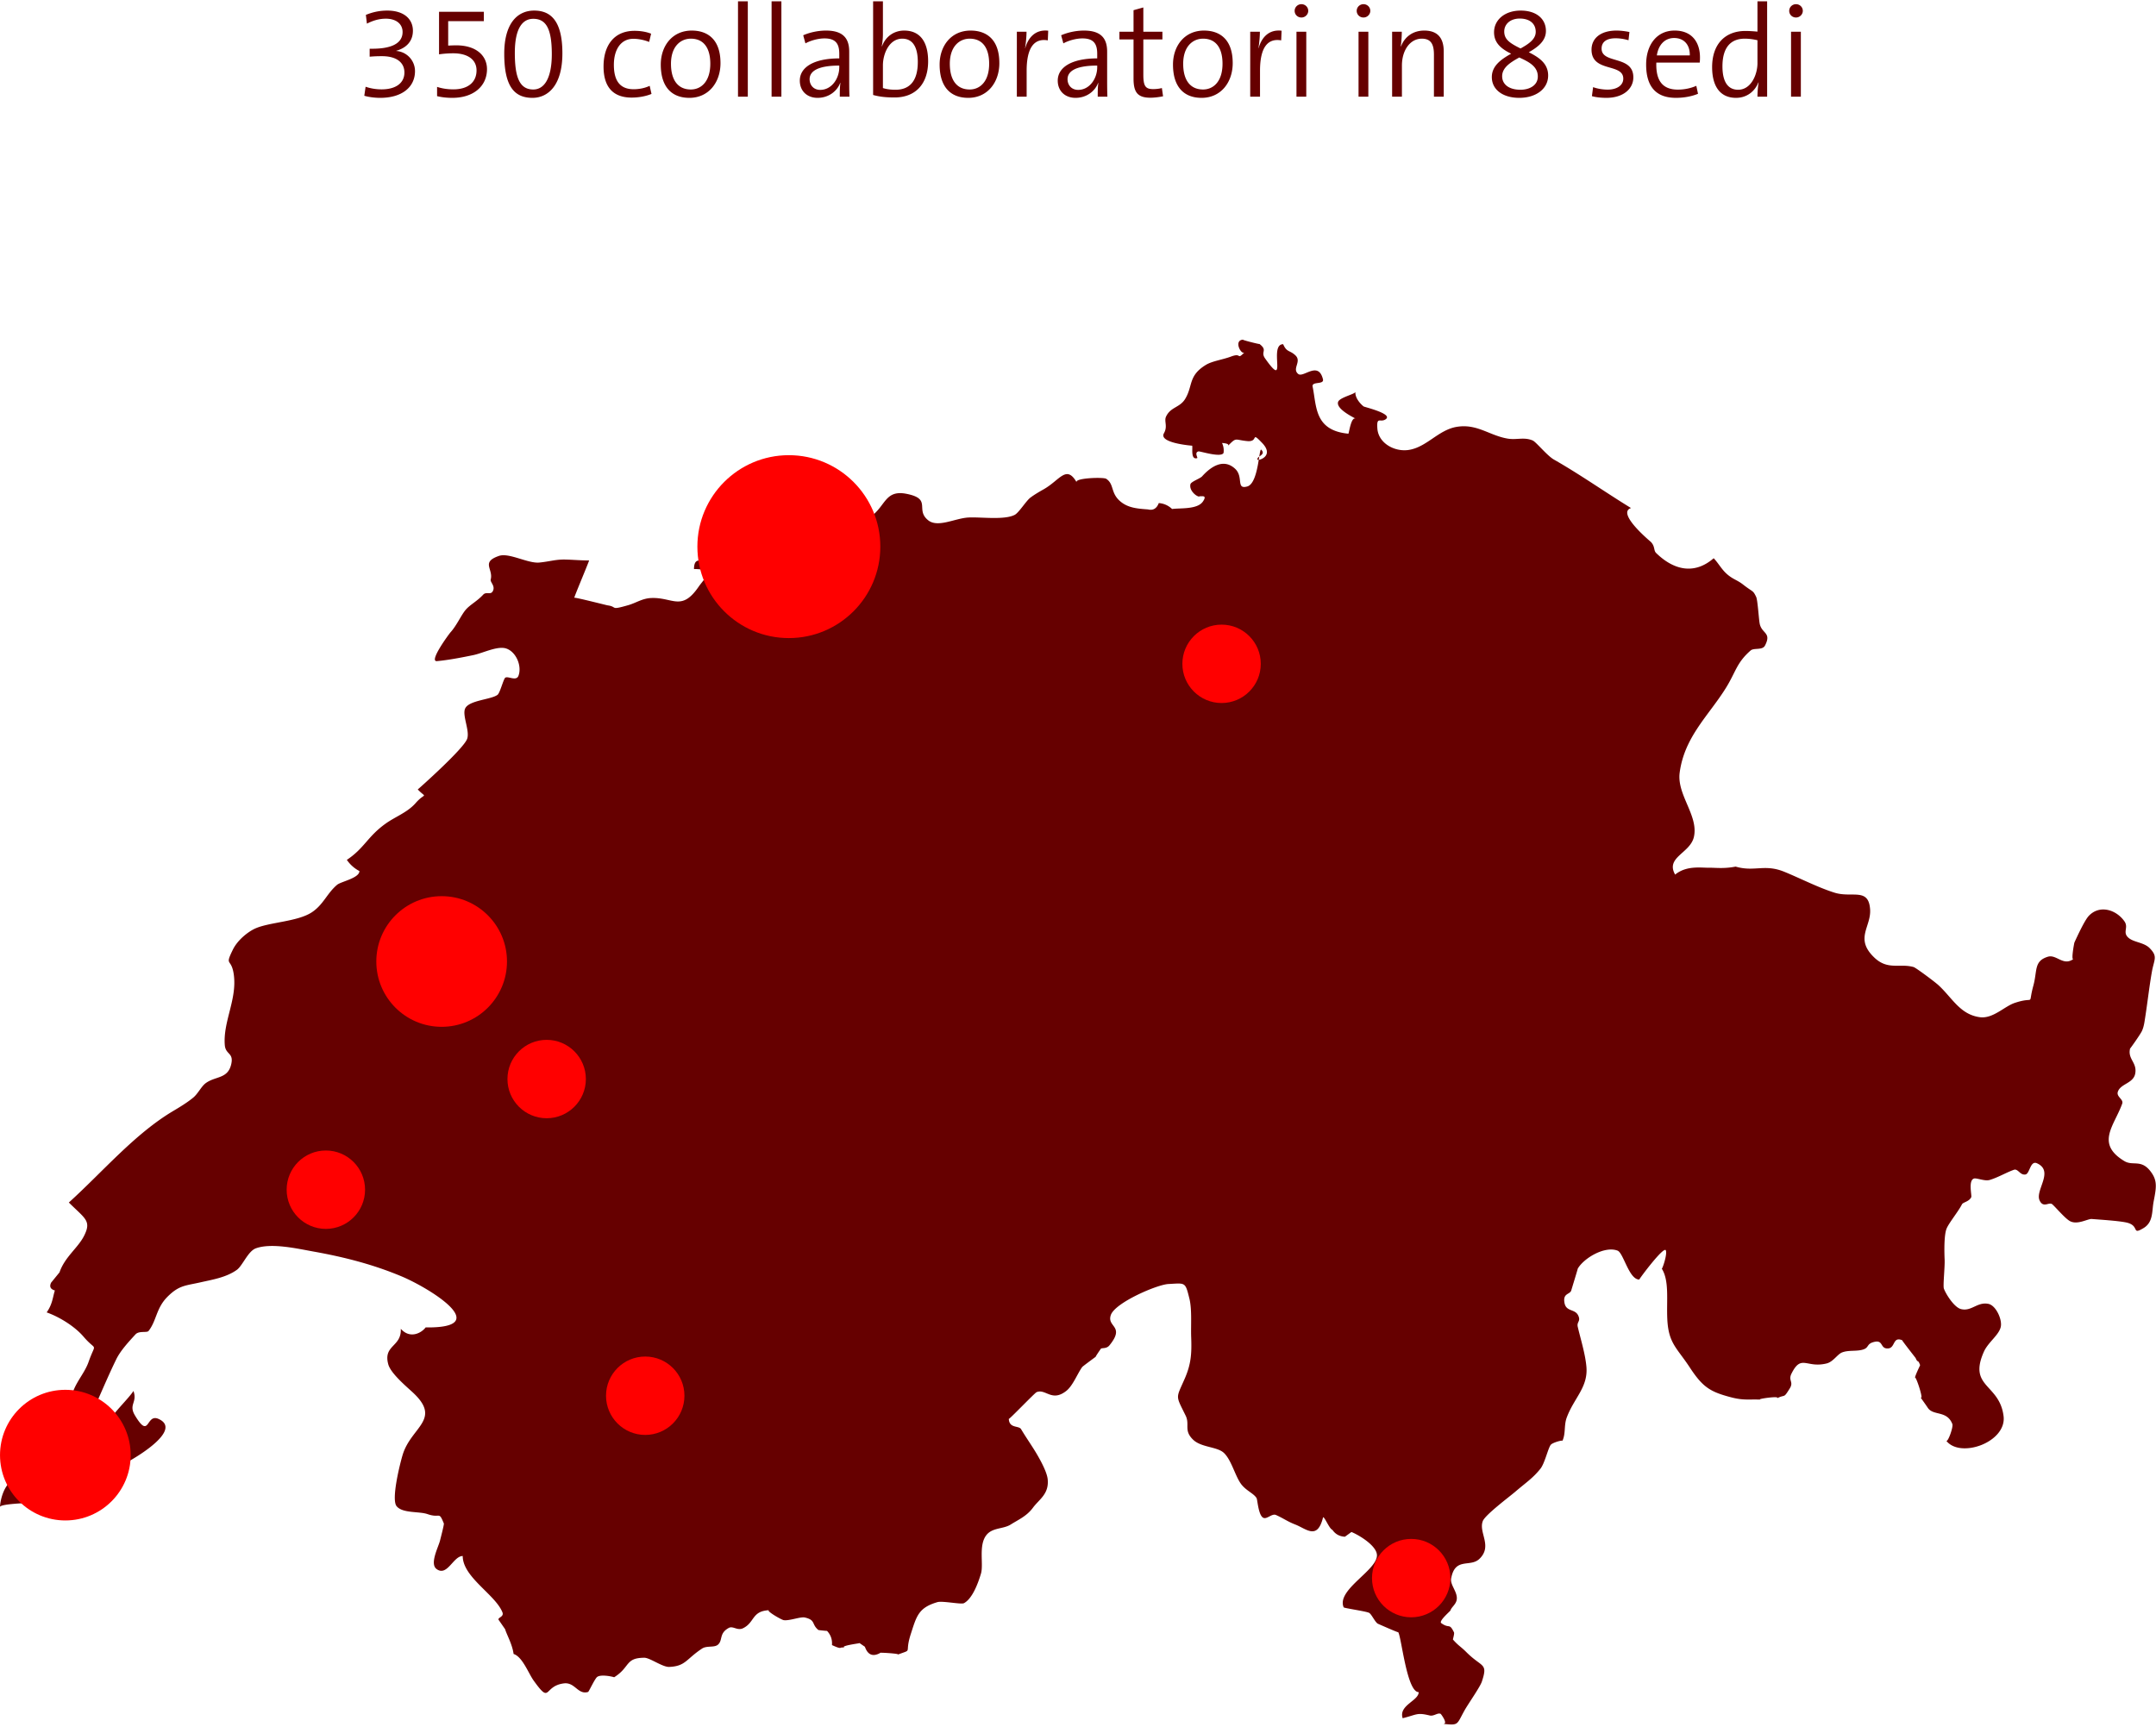 <svg width="825" height="661" viewBox="0 0 825 661" xmlns="http://www.w3.org/2000/svg"><title>Group 3</title><g fill="none" fill-rule="evenodd"><path d="M158.8 27.2c0-4-3.1-7.4-7.2-7.7v-.05c4.05-1.15 6.4-3.8 6.4-7.7 0-4.35-3.3-7.7-9.8-7.7-3.25 0-5.9.7-8.2 1.65l.4 3.35c2.15-1.1 4.5-1.9 7.25-1.9 3.85 0 6.4 1.95 6.4 5.1 0 4.35-4.25 6.4-11.6 6.4h-1v3.05c1.65-.15 3-.2 4.75-.2 5.5 0 8.55 2.4 8.55 6.25 0 3.9-3.1 6.45-8.75 6.45-2.25 0-4.35-.4-6.1-1l-.5 3.45c1.7.5 3.95.8 6.1.8 8.2 0 13.3-4 13.3-10.25zm27.55-.75c0-5.05-4-9.1-11.8-9.1-.8 0-2.1.05-3.05.1V8.1h13.65V4.5H168v16.3c1.25-.2 3.35-.4 5.45-.4 5.3 0 8.9 2.25 8.9 6.55 0 4.4-3.15 7.25-8.85 7.25-2.35 0-4.45-.35-6.25-.95v3.55c1.9.45 3.7.65 5.85.65 8 0 13.25-4.4 13.25-11zm28.85-6.05c0 12.6-5.75 17.05-11.45 17.05-7.05 0-10.8-4.55-10.8-16.9 0-11.35 4.85-16.5 11.45-16.5 6.1 0 10.8 3.6 10.8 16.35zm-4.05.3c0-9.9-2.3-13.5-7.1-13.5-4 0-7.05 3.45-7.05 13.05 0 9.3 1.8 14 7.05 14 4.4 0 7.1-4.6 7.1-13.55zm38.15 15.25l-.7-3.1c-1.8.85-3.9 1.3-6.15 1.3-5.95 0-7.55-4.25-7.55-9.35 0-5.8 2.65-9.95 7.45-9.95 2.2 0 4.4.55 6.05 1.2l.75-3.15c-1.75-.7-3.95-1.1-6.35-1.1-7.75 0-11.85 5.5-11.85 13.65 0 9.4 5.2 11.9 10.75 11.9 2.65 0 5.45-.5 7.6-1.4zm26.4-11.8c0 7.4-4.55 13.3-11.9 13.3-6.65 0-10.95-4.05-10.95-12.75 0-7.1 4.4-13 11.85-13 6.05 0 11 3.35 11 12.45zm-3.9.25c0-6-2.5-9.6-7.45-9.6-3.9 0-7.6 2.95-7.6 9.6 0 6.35 2.75 9.85 7.6 9.85 3.9 0 7.45-3 7.45-9.85zM286.15 37V.5h-3.75V37h3.75zM299 37V.5h-3.75V37H299zm26.05 0h-3.7c0-1.9 0-3.8.25-5.25h-.1c-1.2 3.15-4.4 5.7-8.65 5.7-3.95 0-6.8-2.55-6.8-6.6 0-5.1 5.35-8.5 15.1-8.5v-1.8c0-3.75-1.35-5.85-5.65-5.85-2.4 0-5.3.8-7.3 1.9l-.85-3.1c2.4-1.05 5.55-1.8 8.75-1.8 6.9 0 8.85 3.4 8.85 8.05v9.8c0 2.45 0 5.25.1 7.45zm-3.9-11.25v-.65c-8.85 0-11.35 2.5-11.35 5.2 0 2.35 1.6 4.1 4.05 4.1 4.4 0 7.3-4.35 7.3-8.65zm34-2.3c0 8.85-5 13.85-12.8 13.85-3.35 0-5.7-.25-8.25-.95V.5h3.75v12.6c0 1.4-.15 3.3-.45 4.55l.1.05c1.4-3.75 4.6-6 8.5-6 5.85 0 9.15 4.05 9.15 11.75zm-3.95.3c0-5.6-1.85-8.95-5.95-8.95-5 0-7.4 5.8-7.4 10.2v8.7c1.45.45 2.95.65 4.85.65 5.15 0 8.5-3.1 8.5-10.6zm31.2.4c0 7.4-4.55 13.3-11.9 13.3-6.65 0-10.95-4.05-10.95-12.75 0-7.1 4.4-13 11.85-13 6.05 0 11 3.35 11 12.45zm-3.9.25c0-6-2.5-9.6-7.45-9.6-3.9 0-7.6 2.95-7.6 9.6 0 6.35 2.75 9.85 7.6 9.85 3.9 0 7.45-3 7.45-9.85zm22.6-12.65c-5.2-.6-7.8 3.05-8.8 6.7l-.05-.05c.35-2.15.55-4.6.55-6.25h-3.7V37h3.75v-9.95c0-8.35 2.6-12.55 8.1-11.6l.15-3.7zM423.75 37h-3.7c0-1.9 0-3.8.25-5.25h-.1c-1.2 3.15-4.4 5.7-8.65 5.7-3.95 0-6.8-2.55-6.8-6.6 0-5.1 5.35-8.5 15.1-8.5v-1.8c0-3.75-1.35-5.85-5.65-5.85-2.4 0-5.3.8-7.3 1.9l-.85-3.1c2.4-1.05 5.55-1.8 8.75-1.8 6.9 0 8.85 3.4 8.85 8.05v9.8c0 2.45 0 5.25.1 7.45zm-3.9-11.25v-.65c-8.85 0-11.35 2.5-11.35 5.2 0 2.35 1.6 4.1 4.05 4.1 4.4 0 7.3-4.35 7.3-8.65zm25.2 11.1l-.45-3.15c-.95.25-2.1.4-3.35.4-2.95 0-3.75-1.15-3.75-5.6V15.1h7.3v-2.95h-7.3v-9.3l-3.75 1.05v8.25h-5.4v2.95h5.4v14.95c0 5.15 1.45 7.35 6.45 7.35 1.55 0 3.45-.25 4.85-.55zm26.65-12.7c0 7.4-4.55 13.3-11.9 13.3-6.65 0-10.95-4.05-10.95-12.75 0-7.1 4.4-13 11.85-13 6.05 0 11 3.35 11 12.45zm-3.9.25c0-6-2.5-9.6-7.45-9.6-3.9 0-7.6 2.95-7.6 9.6 0 6.35 2.75 9.85 7.6 9.85 3.9 0 7.45-3 7.45-9.85zm22.6-12.65c-5.2-.6-7.8 3.05-8.8 6.7l-.05-.05c.35-2.15.55-4.6.55-6.25h-3.7V37h3.75v-9.95c0-8.35 2.6-12.55 8.1-11.6l.15-3.7zm10.2-7.6c0-1.45-1.2-2.55-2.6-2.55-1.45 0-2.6 1.15-2.6 2.55 0 1.45 1.15 2.55 2.6 2.55 1.4 0 2.6-1.15 2.6-2.55zM499.85 37V12.15h-3.75V37h3.75zm24.5-32.85c0-1.45-1.2-2.55-2.6-2.55-1.45 0-2.6 1.15-2.6 2.55 0 1.45 1.15 2.55 2.6 2.55 1.4 0 2.6-1.15 2.6-2.55zM523.6 37V12.15h-3.75V37h3.75zm28.85 0V19.7c0-4.45-1.75-8-7.45-8-4.35 0-7.5 2.4-8.9 6.05l-.1-.05c.25-1.5.4-3.9.4-5.55h-3.7V37h3.75V25.1c0-5.9 3.15-10.3 7.6-10.3 3.6 0 4.65 2.25 4.65 6.15V37h3.75zm39.95-8.1c0 5.15-4.7 8.55-11.05 8.55-6.3 0-10.5-3.15-10.5-7.95 0-4.3 3.55-6.8 7.4-8.95-4.15-2-6.55-4.35-6.55-8.2 0-4.7 4.05-8.3 10.2-8.3 6.1 0 9.65 3.25 9.65 7.8 0 3.8-3.05 6.15-6.55 8.15 3.75 1.9 7.4 4.2 7.4 8.9zm-4.75-16.7c0-3.3-2.5-5.1-6.1-5.1-3.7 0-5.95 2.2-5.95 4.95 0 2.95 1.95 4.4 6.25 6.5 3.15-1.75 5.8-3.55 5.8-6.35zm.8 17.1c0-3.85-3.35-5.6-7.1-7.3-3.4 1.9-6.55 3.85-6.55 7.2 0 3 2.5 5.15 7 5.15 3.65 0 6.65-1.8 6.65-5.05zm36.55.3c0-8.55-12.15-5-12.15-11 0-2.45 1.75-3.95 5.35-3.95 1.7 0 3.45.3 4.95.75l.35-3.15c-1.45-.3-3.35-.55-4.9-.55-6.35 0-9.6 3.15-9.6 7.3 0 8.85 12.15 5.05 12.15 11.1 0 2.6-2.5 4.2-5.95 4.2-1.9 0-4-.35-5.6-.95l-.45 3.45c1.55.45 3.65.65 5.55.65 6.45 0 10.3-3.45 10.3-7.85zm25.5-7.65c0 .45 0 1.1-.1 2h-16.6c-.25 7.3 2.7 10.35 8.25 10.35 2.4 0 4.9-.5 7.05-1.45l.65 3.05c-2.45 1-5.35 1.55-8.45 1.55-7.4 0-11.4-4.05-11.4-12.75 0-7.45 4-13 10.9-13 6.85 0 9.7 4.75 9.7 10.25zm-3.9-.75c.1-4.05-2.2-6.65-6-6.65-3.5 0-6 2.55-6.6 6.65h12.6zM676.2 37h-3.7c0-1.5.15-3.9.45-5.4l-.1-.05c-1.4 3.55-4.55 5.9-8.55 5.9-6.15 0-9.15-4.5-9.15-11.75 0-8.85 5-13.85 12.75-13.85 1.45 0 2.9.1 4.6.25V.5h3.7V37zm-3.7-12.85V15.4c-1.7-.4-3.3-.6-4.9-.6-5.1 0-8.5 3.1-8.5 10.6 0 5.6 1.9 8.95 6 8.95 4.95 0 7.4-5.8 7.4-10.2zm17.35-20c0-1.45-1.2-2.55-2.6-2.55-1.45 0-2.6 1.15-2.6 2.55 0 1.45 1.15 2.55 2.6 2.55 1.4 0 2.6-1.15 2.6-2.55zM689.1 37V12.15h-3.75V37h3.75zM297.155 187.427c-.37 2.996-17.565 17.177-16.823 17.455 10.473 3.923-.041 2.081-.064 2.204-1.355 7.14 2.649 9.33-6.826 9.916-1.605.099-7.878-6.082-7.878.789 8.416 0 3.99 3.546 1.734 6.825-6.574 9.547-9.86 3.89-18.18 4.273-3.396.157-5.689 1.863-8.723 2.734-7.188 2.063-3.962.606-7.906.068-.35-.048-12.716-3.204-12.716-2.902-.304.153 5.637-13.843 5.637-14.282-3.062 0-6.103-.271-8.965-.344-3.812-.098-5.897.725-10.026 1.14-4.405.443-11.609-3.875-15.512-2.53-6.955 2.392-2.079 5.008-3.128 9.002-.271 1.038 1.624 2.308.951 4.133-.796 2.161-2.555.302-3.854 1.709-2.276 2.47-4.943 3.795-6.606 5.693-1.748 1.994-3.513 6.123-5.915 8.743-.42.46-8.464 11.289-5.141 10.986 4.343-.394 9.504-1.388 13.9-2.301 3.767-.783 9.274-3.655 12.633-2.512 3.808 1.293 6.041 6.759 4.646 10.424-.892 2.347-4.395-.287-5.203.901-.7 1.028-1.932 5.732-2.803 6.387-2.48 1.86-11.011 2.06-12.407 5.27-1.158 2.664 1.855 8.435.787 11.556-1.32 3.85-18.888 19.417-18.91 19.395 3.58 3.685 2.981.89-.823 5.227-3.124 3.564-7.76 5.195-11.414 7.801-7.027 5.014-8.142 9.43-14.897 13.918a13.276 13.276 0 0 0 4.81 4.284c0 2.701-7.062 4.013-8.543 5.263-3.898 3.29-5.229 7.603-9.691 10.533-5.588 3.668-16.618 3.74-21.969 6.345-2.617 1.274-6.452 4.301-8.245 7.979-3.203 6.565-.564 2.95.362 9.393 1.369 9.531-4.154 18.081-3.428 27.088.3 3.725 3.455 2.846 2.477 7.253-1.286 5.8-6.07 4.546-9.826 7.356-1.635 1.223-2.914 4-4.732 5.5-2.296 1.892-5.073 3.576-7.768 5.18-14.64 8.72-26.98 23.338-39.826 34.972 6.27 6.224 8.709 6.98 5.852 12.699-2.344 4.693-7.382 8.078-9.42 14.024-1.071 1.314-2.14 2.625-3.213 3.938-.734 1.518-.257 2.518 1.434 2.999-.824 2.577-.89 5.215-3.137 8.393 4.94 1.756 10.753 5.364 14.12 9.304 5.147 6.02 4.747 1.582 1.907 9.674-1.694 4.828-5.744 8.481-6.655 14.086-.27 1.656-1.269 3.645-1.472 5.776-.213 2.224 3.797 2.656 3.019 4.947-2.396 7.043-5.009 2.24-9.216 3.032-3.089.582-1.613 1.091-5.505 2.691-7.105 2.921-17.824 3.211-7.576 14.466-3.739-.227-6.26 6.068-6.482 10.495.064-1.385 14.198-1.628 15.008-1.716 6.834-.733 17.095 2.27 23.209-4.035 4.603-4.744 4.86-8.25 11.756-12.136 2.334-1.317 19.995-11.723 10.629-15.84-4.825-2.122-3.256 8.201-8.966-1.316-2.54-4.233 1.03-4.94-.574-9.358-1.56 2.541-7.722 8.51-8.922 10.987-2.319 4.783-.57 14.806-8.84 15.731.164-.018 3.046-20.792 3.964-22.871 2.275-5.152 4.76-10.947 7.23-15.988 1.668-3.398 4.852-6.792 7.357-9.523 1.344-1.465 4.378-.514 4.996-1.3 3.098-3.946 2.862-8.709 7.232-13.084 4.476-4.48 6.92-4.22 12.733-5.55 4.365-.995 9.79-1.846 13.815-4.756 2.225-1.608 4.248-7.146 7.296-8.245 5.99-2.158 15.816.127 22.041 1.24 11.804 2.114 22.728 4.92 33.585 9.455 10.712 4.476 35.926 19.953 9.32 19.582-1.605 2.168-6.003 4.507-9.505.524.343 6.999-6.839 6.156-4.785 13.626.96 3.498 7.059 8.575 9.462 10.817 11.086 10.348-.72 13.091-3.965 23.802-.994 3.282-4.45 17.005-2.32 19.646 2.271 2.813 8.591 1.914 11.85 3.046 5.004 1.74 4.214-1.33 6.237 3.576.151.365-1.348 6.033-1.434 6.417-.554 2.452-4.135 8.986-1.344 11.03 4.091 2.996 6.365-4.99 9.997-4.99 0 8.128 12.507 14.758 15.196 21.553.701 1.77-1.911 1.97-1.47 2.864-.029-.055 2.493 3.595 2.49 3.582.653 2.199 2.744 5.748 3.254 9.494 3.38 1.055 5.69 7.423 7.67 10.179 6.739 9.375 3.594 2.099 11.558 1.079 4.283-.548 5.355 4.477 9.288 3.274.288-.088 2.552-5.084 3.483-5.756 1.611-1.161 6.574.075 6.453.15 6.236-3.886 4.122-7.448 11.569-7.481 2.13-.01 6.973 3.619 9.533 3.508 6.285-.273 6.41-2.96 12.559-7.022 1.844-1.217 4.673-.254 6.098-1.51 1.922-1.693.312-4.319 4.136-6.397 1.6-.87 3.279 1.167 5.433.128 4.554-2.201 3.284-6.63 10.022-6.9-1.522.06 4.608 3.668 5.571 3.805 2.214.313 6.425-1.409 8.106-1.01 4.236 1.005 2.418 2.557 5.162 4.789 1.095.15 2.192.262 3.295.334 1.421 1.502 2.05 3.31 1.887 5.423 4.464 2.066 2.429.43 5.082 1.072-3.118-.753 6.889-1.894 5.446-1.848l2.073 1.426c1.099 3.136 3.054 3.924 5.866 2.363-1.016-.268 7.755.247 6.753.624 5.958-2.246 2.41-.022 4.931-7.832 2.214-6.859 2.913-10.106 10.19-12.235 1.934-.565 9.11.955 10.151.402 3.384-1.8 5.574-8.138 6.522-11.327 1.077-3.618-1.023-10.79 2.072-14.733 2.32-2.957 6.453-2.252 9.304-4.047 3.06-1.929 6.127-3.197 8.55-6.483 2.314-3.138 6.164-5.18 5.609-10.819-.253-2.563-2.364-6.549-3.868-9.16-1.971-3.425-4.267-6.588-6.308-10.027-.881-1.486-4.542-.184-4.706-3.96.02.433 9.921-9.919 10.62-10.21 3.492-1.448 5.782 3.879 11.342-.459 2.593-2.022 4.333-6.743 6.137-9.175.221-.3 4.82-3.66 5.204-3.958-.402.31 1.893-3.005 1.94-3.047.438-.396 2.135.108 3.272-1.286 6.15-7.539-1.115-6.876.526-11.607 1.646-4.736 17.662-11.64 22.032-11.866 6.534-.337 6.422-.898 8.023 5.546 1.048 4.214.523 10.331.69 14.775.24 6.421-.049 10.378-2.492 15.956-3.396 7.755-3.513 6.14.374 14.098 1.694 3.469-.855 5.63 2.867 9.22 3.116 3.003 9.2 2.628 11.77 5.048 3.015 2.837 4.38 9.28 6.858 12.265 1.917 2.308 4.501 3.233 5.626 4.997.374.588.617 5.672 2.171 7.267 1.465 1.504 3.558-1.515 5.276-.76 2.782 1.224 4.385 2.483 7.31 3.613 4.335 1.674 8.536 6.165 10.716-2.76.643-.09 2.41 4.46 3.542 4.805 1.145 1.669 2.75 2.553 4.815 2.654l2.493-1.812c2.55 1.022 9.223 4.892 9.728 8.508.825 5.894-15.617 13.433-12.71 20.32.146.344 8.661 1.512 9.76 2.133.942.535 2.21 3.48 3.314 4.142-.012-.008 8.045 3.578 7.792 3.234 1.25 1.699 3.278 22.96 7.848 22.96 0 3.34-7.753 5.003-6.13 9.981 5.592-1.405 5.38-2.24 10.346-1.05 1.62.388 3.065-1.2 4.213-.602.122.064 3.072 4.027.848 3.799 6.18.635 5.136.438 8.295-5.193 1.413-2.518 5.908-8.875 6.598-10.967 2.407-7.31.126-5.205-5.94-11.288-2.156-2.162-3.009-2.403-5.12-4.81-.067-.077.634-2.26.394-2.753-1.842-3.787-1.723-1.222-4.884-3.545-1.047-.772 3.474-4.571 3.547-4.853.304-1.173 2.025-2.235 2.36-3.979.57-2.976-2.583-5.661-2.105-8.269 1.519-8.265 7.298-4.097 10.813-7.474 5.157-4.954-.45-10.076 1.315-14.514.938-2.36 10.238-9.326 12.388-11.17 4.113-3.53 6.687-5.135 9.622-8.79 1.66-2.063 2.845-7.539 3.917-9.11.637-.936 4.714-2.004 4.507-1.571 1.331-2.793.552-5.918 1.654-8.902 2.786-7.542 8.241-11.604 7.54-19.502-.436-4.905-2.195-10.494-3.307-15.227-.476-2.025 1.253-2.05.179-4.347-1.246-2.665-4.63-1.34-5.265-4.863-.69-3.837 2.148-3.085 2.62-4.823.184-.675 2.595-8.498 2.462-8.265 2.29-3.97 10.254-8.798 15.238-6.893 2.259.864 4.386 11.148 8.32 11.061-.239.006 9.468-13.034 10.15-11.153.603 1.656-1.391 7.242-1.553 6.985 2.934 4.679 1.768 12.067 2.108 19.28.441 9.368 3.666 10.993 8.61 18.54 4.994 7.626 7.87 9.314 15.621 11.376 5.032 1.337 6.943.722 11.571.934-2.677-.122 8.555-1.74 5.928-.393 3.625-1.859 2.579.23 5.145-3.916 1.578-2.55-.686-2.968.643-5.636 3.795-7.628 5.684-1.958 13.474-3.91 2.502-.626 4.126-3.524 5.864-4.2 2.59-1.005 5.538-.306 8.13-1.142 2.328-.752 1.169-2.186 4.228-2.902 3.59-.843 2.12 2.741 5.309 2.502 2.764-.207 1.694-4.685 5.375-3.128-.311-.13 5.087 6.728 5.112 6.784.983 2.264.777.188 1.726 2.73.038.102-1.918 3.901-1.986 4.973.121-1.888 4.081 10.312 1.834 6.895.84 1.276 2.253 3.185 3.09 4.459 2.088 3.183 7.325.915 9.4 6.21.454 1.16-1.744 7.158-2.328 6.403 5.355 6.92 23.156.576 21.934-9.395-1.533-12.486-13.642-10.932-7.539-24.664 1.629-3.663 5.724-6.3 6.46-9.499.638-2.78-1.825-8.225-4.725-8.82-4.274-.877-6.495 3.034-10.524 1.982-2.623-.686-5.82-5.839-6.52-7.851-.38-1.093.42-8.308.29-11.06-.121-2.614-.298-9.409.775-11.941.922-2.18 4.557-6.623 5.86-9.231.418-.836 2.68-.98 3.548-2.72.307-.616-1.21-6.358 1.012-7.14 1-.354 4.132 1.107 6.047.532 3.157-.944 6.238-2.799 9.21-3.872 1.674-.605 2.364 2.151 4.491 1.771 1.677-.299 1.785-5.474 4.416-4.275 6.635 3.023-.767 10.282.96 14.157 1.418 3.181 3.653.469 4.884 1.543 1.32 1.152 4.727 5.233 6.639 6.363 2.869 1.697 6.93-.878 8.471-.749 2.997.253 9.66.637 13.004 1.299 5.669 1.121 1.94 5.095 6.793 2.181 3.805-2.282 3.15-6.47 3.87-10.178 1.032-5.333 1.47-7.816-.903-11.15-3.749-5.267-6.946-2.281-10.312-4.319-11.135-6.736-3.83-13.535-.817-21.958.62-1.726-2.315-2.612-1.664-4.573 1.035-3.117 5.937-3.162 6.648-6.95.8-4.265-2.962-5.493-1.966-9.588-.046.183 3.844-5.263 4.523-6.697.78-1.652.992-3.548 1.244-5.138.846-5.34 1.54-11.639 2.562-17.45.87-4.944 2.376-5.846-.818-9.127-2.282-2.343-6.375-2.172-8.376-4.222-1.976-2.023.353-3.694-1.295-6.054-3.094-4.432-9.452-6.502-13.638-2.087-1.642 1.733-4.593 8.212-5.504 10.197-.09.196-1.349 7.021-.365 6.298-3.93 2.887-6.48-1.895-9.826-.852-5.373 1.677-3.949 5.32-5.509 11.035-2.266 8.303 1.093 3.884-7.117 6.627-3.994 1.334-8.337 6.141-13.36 5.472-7.606-1.012-10.614-7.474-15.876-12.286-1.442-1.32-8.618-6.664-9.472-6.905-5.313-1.504-9.844 1.31-15.012-3.611-7.67-7.305-1.2-11.696-1.634-18.431-.55-8.498-6.94-4.332-13.609-6.423-6.344-1.99-13.283-5.583-19.268-8.015-7.551-3.069-11.332.15-18.59-1.965-4.469.88-7.79.4-9.951.433-3.266.052-8.829-.947-13.194 2.627-3.785-6.685 5.762-8.142 7.182-14.42 1.85-8.167-6.58-16.057-5.442-24.612 1.832-13.76 11.16-21.894 17.681-32.397 3.842-6.185 4.047-9.606 9.476-14.354 1.251-1.094 4.508.018 5.491-1.884 2.651-5.123-1.313-4.458-2.049-8.492-.333-1.83-.76-8.94-1.327-10.123-1.292-2.696-1.15-1.695-5.048-4.76-2.332-1.835-4.199-2.037-6.72-4.531-1.677-1.66-2.86-3.81-4.49-5.515-7.5 6.5-15.403 4.472-22.026-2.003-1.017-.993-.342-2.436-1.962-4.193-.158-.17-13.417-11.1-7.642-13.01-10.03-6.149-19.348-12.77-29.517-18.561-2.585-1.471-6.818-6.747-8.107-7.295-3.306-1.41-6.085-.151-9.502-.708-7.048-1.15-11.792-5.84-19.64-4.5-6.995 1.194-11.423 7.781-18.325 8.826-5.36.812-11.563-2.547-11.973-8.193-.353-4.885 1.15-2.083 3.215-3.578 2.855-2.07-8.125-4.619-8.482-4.887-.922-.695-3.388-3.16-3.13-5.569-.094.887-6.1 2.1-6.639 3.876-.73 2.408 4.583 5.265 6.751 6.378-1.75-.897-2.526 5.353-2.801 5.756-13.056-1.243-12.128-10.464-13.686-18.001-.453-2.193 4.504-.607 3.947-2.852-1.777-7.152-7.49-.426-9.454-2.008-2.522-2.03 1.446-4.729-1.082-7.124-2.157-2.045-3.308-1.069-4.688-4.268-5.763 0 2.026 18.11-6.912 5.445-1.883-2.668 1.178-2.992-2.167-5.55.342.261-6.994-1.591-6.26-1.635-3.787.224-.65 6.045.557 4.858-3.181 3.127-.836-.028-5.179 1.61-3.215 1.21-7.151 1.69-9.604 3.184-6.887 4.195-4.876 8.072-7.969 13.08-2.052 3.323-5.554 3.002-7.282 6.722-.84 1.808.748 3.644-.811 6.379-2.126 3.732 10.633 4.746 10.818 4.746.243.992-.648 5.526 1.916 4.753.357-.108-1.213-2.16.508-2.572.548-.13 8.7 2.53 9.572.576a6.689 6.689 0 0 0-.59-3.808c-.184.046 3.262.103 2.22 1.16 3.447-3.491 2.484-2.34 7.422-1.866 4.556.437 1.16-4.036 5.707.703 4.904 5.11-1.553 6.902-1.755 6.422-.555-1.322 3.46-1.771 1.42-3.824-.882-.886-.992 12.856-5.363 14.07-4.427 1.233-1.268-3.684-4.676-6.81-4.507-4.134-9.405-.624-12.612 2.95-.739.824-4.219 2.017-4.446 2.993-.674 2.903 3.466 5.491 3.578 4.499-.057.495 3.242-.86 1.18 2.146-2.118 3.085-8.704 2.42-11.784 2.838-1.453-1.366-3.148-2.121-5.087-2.265-.804 2.1-2.184 2.911-4.138 2.43-4.142-.31-7.806-.568-10.82-3.286-3.516-3.17-2.092-6.433-5.165-8.435-1.083-.705-12.259-.308-11.305 1.345-3.963-6.87-6.417-.807-12.671 2.703-1.7.952-3.567 2.064-5.004 3.142-1.668 1.254-4.409 5.762-6.005 6.6-4.033 2.118-13.214.744-17.856 1.038-5.1.323-11.623 4.005-15.302 1.028-5.073-4.105 1.624-8.137-8.241-10.096-7.642-1.517-7.963 3.727-12.5 7.762-3.114 2.766-17.55 8.517-22.033 7.15-9.936-3.03-.72-6.713 1.049-8.296.171-.155.884-7.652.884-8.766-.945-.309-7.781 2.004-9.047 2.232-6.366 1.156-2.22 1.535-8.102-1.668" fill="#600"/><ellipse fill="#F00" cx="301.856" cy="209.215" rx="35" ry="35"/><ellipse fill="#F00" cx="209.18" cy="412.991" rx="15" ry="15"/><ellipse fill="#F00" cx="124.69" cy="455.341" rx="15" ry="15"/><ellipse fill="#F00" cx="246.9" cy="534.201" rx="15" ry="15"/><ellipse fill="#F00" cx="169" cy="368" rx="25" ry="25"/><ellipse fill="#F00" cx="25.005" cy="556.936" rx="25" ry="25"/><circle fill="#F00" cx="467.442" cy="254.071" r="15"/><ellipse fill="#F00" cx="540" cy="604" rx="15" ry="15"/></g></svg>